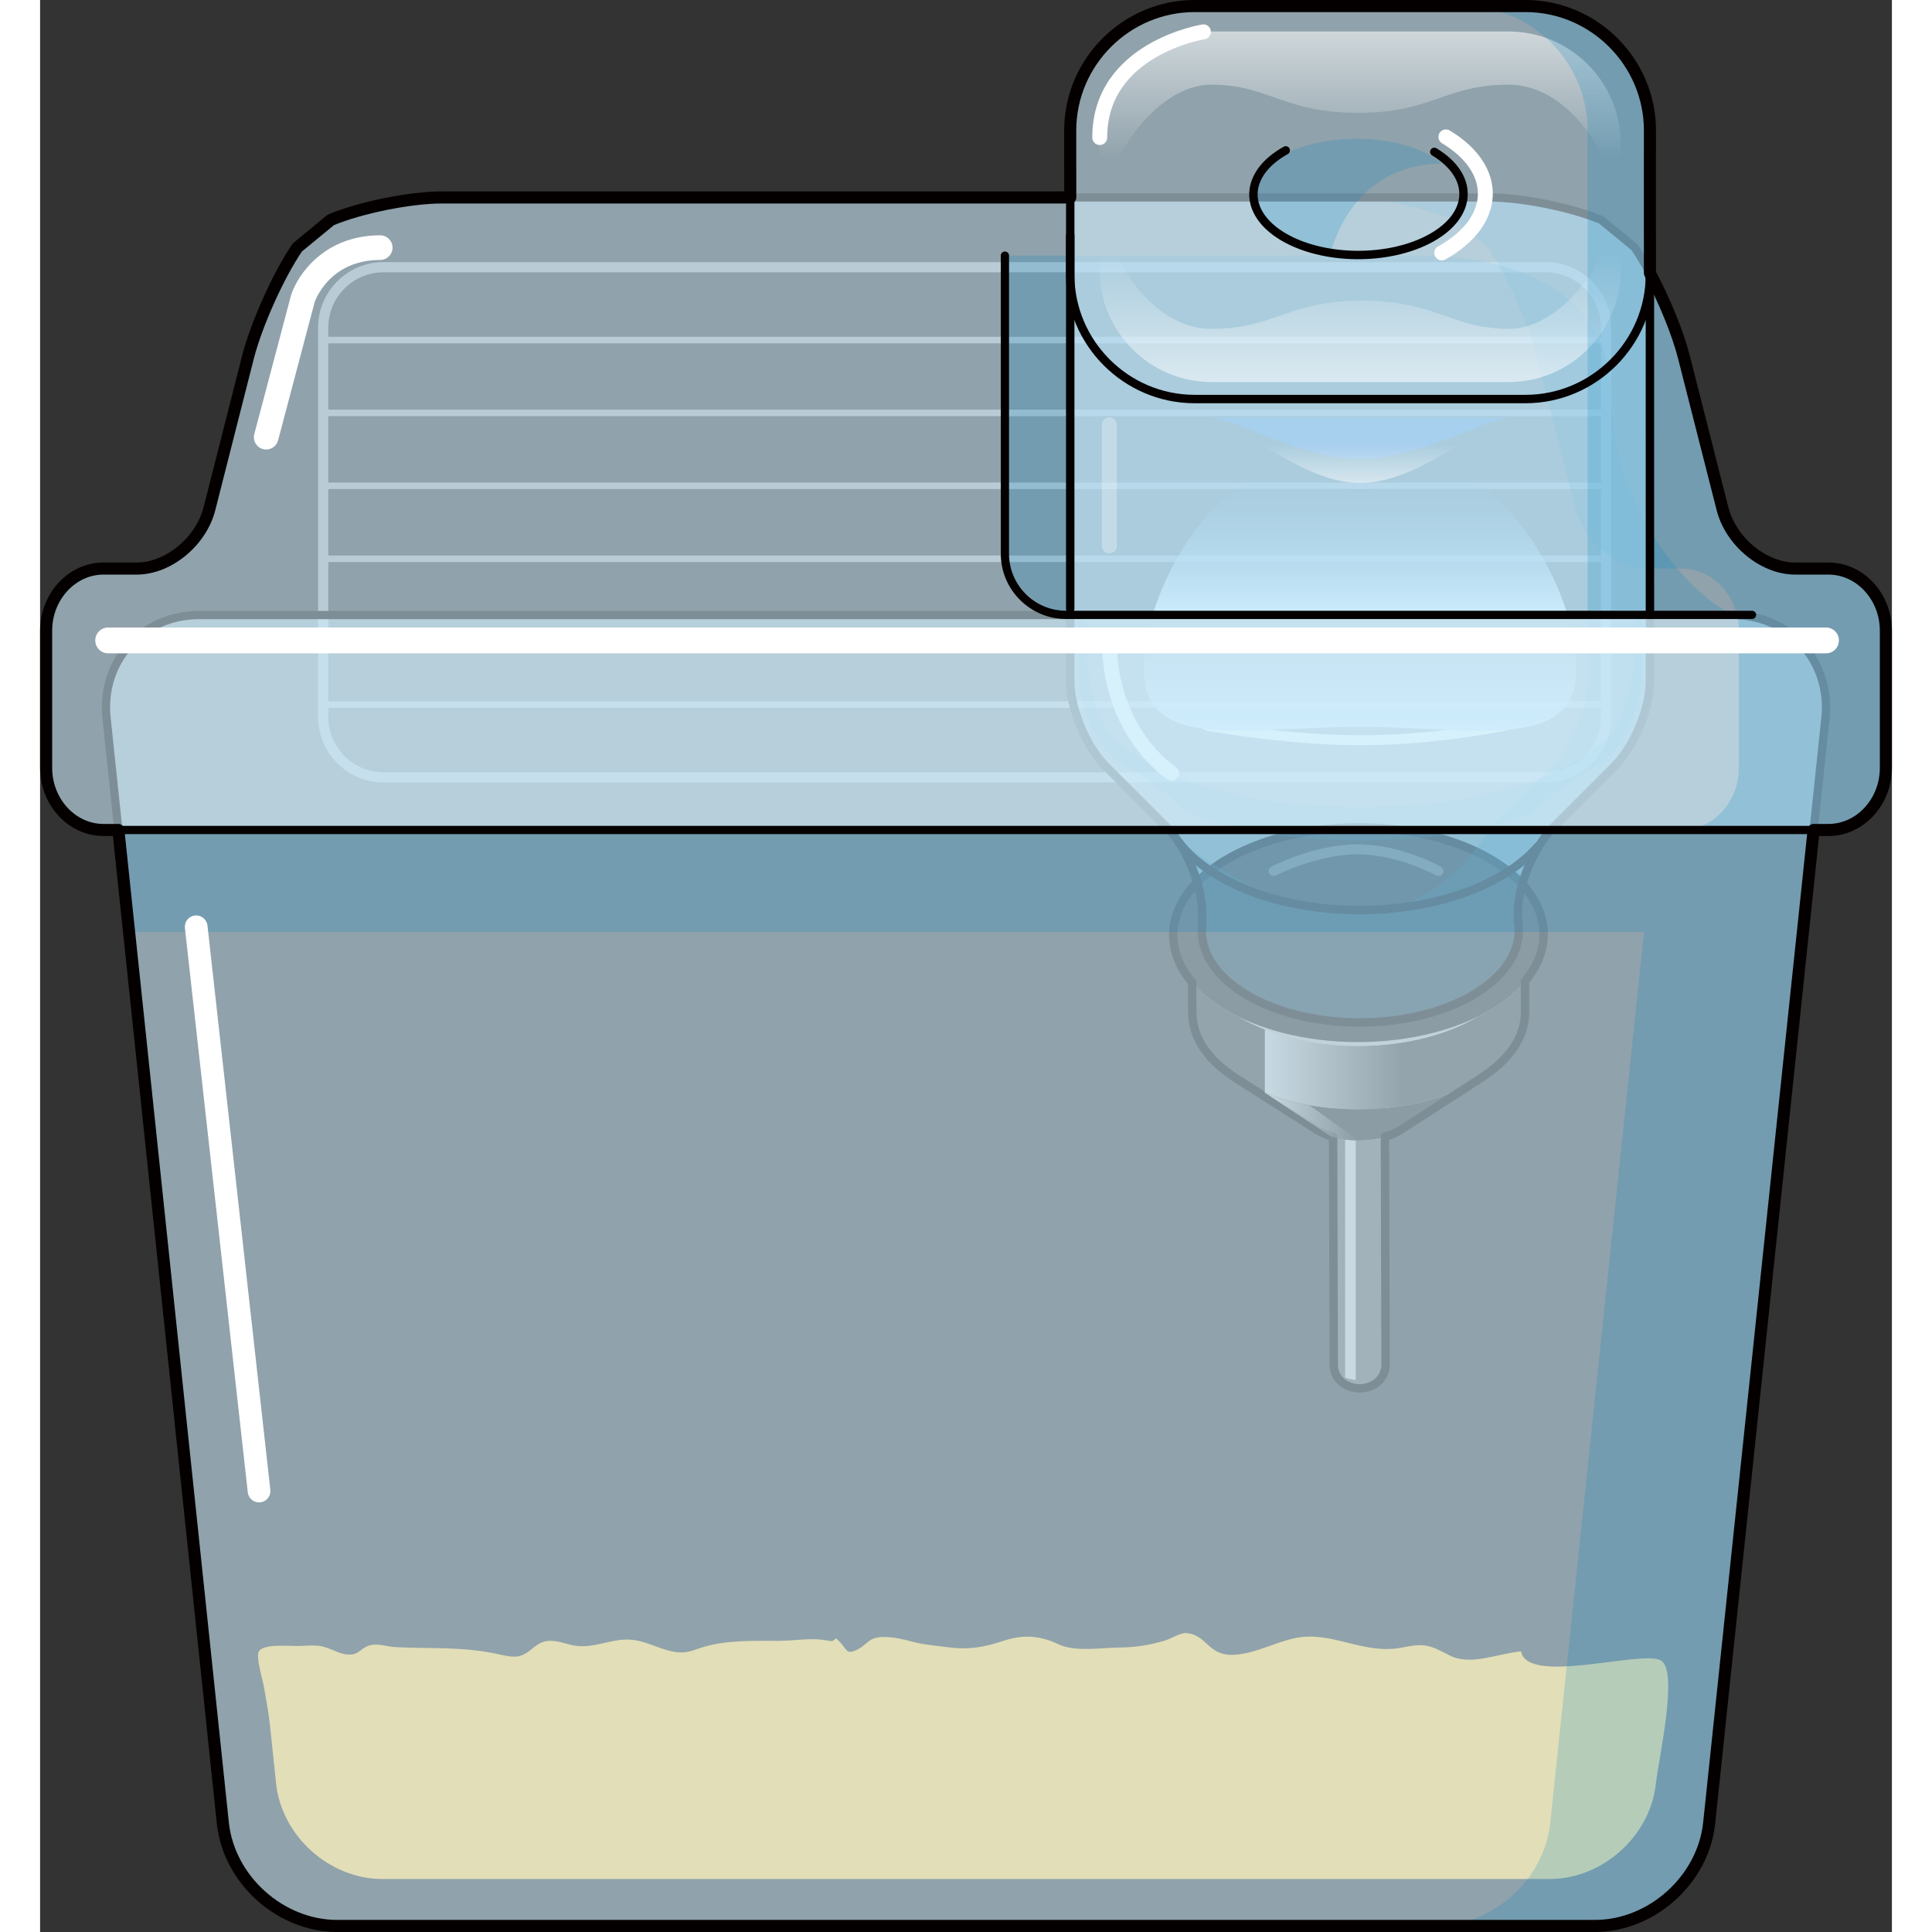 <?xml version="1.0" encoding="utf-8"?>
<!-- Created by: Science Figures, www.sciencefigures.org, Generator: Science Figures Editor -->
<!DOCTYPE svg PUBLIC "-//W3C//DTD SVG 1.1//EN" "http://www.w3.org/Graphics/SVG/1.1/DTD/svg11.dtd">
<svg version="1.1" id="Layer_1" xmlns="http://www.w3.org/2000/svg" xmlns:xlink="http://www.w3.org/1999/xlink" 
	 width="800px" height="800px" viewBox="0 0 168.552 175.851" enable-background="new 0 0 168.552 175.851"
	 xml:space="preserve">
<rect x="0" y="0" width="168.552" height="175.851" fill="#333333" stroke="none"/>
<g>
	<g>
		<path fill="#FFC94F" d="M21.48,162.331c0.505,4.784,4.854,8.696,9.663,8.696h106.269c4.806,0,9.154-3.912,9.659-8.696
			c0.228-2.158,2.125-10.382,0.413-11.219c-1.866-0.913-12.119,2.304-12.689-0.809c-2.248,0.241-4.644,1.343-6.521,0.361
			c-1.817-0.949-2.251-1.116-4.272-0.71c-3.552,0.713-6.389-1.548-9.746-0.857c-1.916,0.395-3.602,1.405-5.546,1.52
			c-2.457,0.144-2.434-1.831-4.412-1.976c-0.491-0.036-1.391,0.523-1.86,0.666c-1.418,0.431-2.729,0.634-4.214,0.651
			c-1.675,0.02-4.029,0.417-5.52-0.291c-1.677-0.795-3.183-0.923-5.016-0.319c-1.83,0.604-3.227,0.838-5.143,0.574
			c-1.055-0.146-1.989-0.197-3.026-0.466c-1.004-0.26-2.616-0.686-3.661-0.313c-0.444,0.158-0.832,0.645-1.264,0.887
			c-1.398,0.783-1.003,0.028-2.168-0.915c-0.179,0.188-0.271,0.305-0.589,0.24c-1.712-0.348-2.937-0.001-4.695-0.005
			c-2.185-0.005-4.688-0.073-6.777,0.564c-0.867,0.265-1.446,0.583-2.387,0.47c-1.708-0.205-2.96-1.229-4.766-1.147
			c-1.462,0.065-2.824,0.73-4.331,0.578c-0.891-0.09-1.65-0.51-2.552-0.465c-1.208,0.06-1.566,1.024-2.626,1.365
			c-0.629,0.202-1.58-0.063-2.179-0.189c-3.115-0.657-5.892-0.454-9.085-0.601c-0.995-0.045-1.813-0.443-2.647-0.091
			c-0.695,0.295-0.844,0.828-1.792,0.761c-0.901-0.064-1.709-0.696-2.625-0.791c-0.492-0.05-1.059-0.031-1.549,0.005
			c-0.843,0.063-3.383-0.257-3.895,0.468c-0.336,0.474,0.345,2.68,0.443,3.255c0.196,1.149,0.421,2.295,0.543,3.456
			C21.105,158.77,21.293,160.55,21.48,162.331z"/>
		<g>
			<path fill="none" stroke="#999999" stroke-width="0.926" stroke-miterlimit="10" d="M25.769,29.802
				c0-3.015,2.467-5.481,5.481-5.481h105.805c3.015,0,5.481,2.467,5.481,5.481v35.473c0,3.015-2.467,5.481-5.481,5.481H31.25
				c-3.015,0-5.481-2.467-5.481-5.481V29.802z"/>
			
				<line fill="none" stroke="#999999" stroke-width="0.594" stroke-miterlimit="10" x1="25.769" y1="64.125" x2="142.536" y2="64.125"/>
			
				<line fill="none" stroke="#999999" stroke-width="0.594" stroke-miterlimit="10" x1="25.769" y1="57.493" x2="142.536" y2="57.493"/>
			
				<line fill="none" stroke="#999999" stroke-width="0.594" stroke-miterlimit="10" x1="25.769" y1="50.86" x2="142.536" y2="50.86"/>
			
				<line fill="none" stroke="#999999" stroke-width="0.594" stroke-miterlimit="10" x1="25.769" y1="44.217" x2="142.536" y2="44.217"/>
			
				<line fill="none" stroke="#999999" stroke-width="0.594" stroke-miterlimit="10" x1="25.769" y1="37.584" x2="142.536" y2="37.584"/>
			
				<line fill="none" stroke="#999999" stroke-width="0.594" stroke-miterlimit="10" x1="25.769" y1="30.953" x2="142.536" y2="30.953"/>
		</g>
		<g>
			<path opacity="0.6" fill="#CEEDFC" d="M93.762,55.967l-0.001,6.011c0,2.49,1.438,5.973,3.203,7.736l5.604,5.604
				c1.763,1.762,3.204,5.242,3.204,7.736v1.137c-0.25,2.258,1.056,4.563,3.974,6.318c5.521,3.324,14.66,3.416,20.415,0.207
				c3.338-1.861,4.79-4.422,4.356-6.895v-0.768c0-2.494,1.439-5.975,3.203-7.736l5.605-5.604c1.762-1.763,3.203-5.246,3.203-7.736
				v-6.011"/>
			<g enable-background="new    ">
				<g>
					<path fill="#5E5B5B" d="M120.545,125.463c0.228,0.137,0.22,0.355-0.018,0.488c-0.237,0.131-0.613,0.127-0.841-0.01
						s-0.22-0.354,0.018-0.486S120.317,125.327,120.545,125.463z M120.122,125.7c0.003,0.002,0.003,0.006-0.001,0.008
						c-0.003,0.002-0.009,0.002-0.012,0c-0.004-0.002-0.004-0.006,0-0.008S120.119,125.698,120.122,125.7"/>
				</g>
				<g>
					<path fill="#5E5B5B" d="M117.753,124.256c-0.001-0.359,0.242-0.719,0.726-0.988c0.94-0.525,2.434-0.51,3.335,0.033
						c0.002,0.801-0.567,1.771-1.269,2.162c-0.228-0.137-0.604-0.141-0.841-0.008s-0.245,0.35-0.018,0.486s0.604,0.141,0.841,0.01
						c0.237-0.133,0.245-0.352,0.018-0.488c0.701-0.391,1.271-1.361,1.269-2.162c0.438,0.264,0.655,0.604,0.656,0.941
						c-0.061,2.182-2.911,2.791-4.195,1.357C117.771,125.038,117.758,124.45,117.753,124.256z"/>
				</g>
				<g>
					<path fill="#5E5B5B" d="M117.687,100.811c-0.001-0.361,0.242-0.721,0.726-0.99c0.94-0.523,2.433-0.51,3.335,0.033l0.066,23.447
						c-0.901-0.543-2.395-0.559-3.335-0.033c-0.483,0.27-0.727,0.629-0.726,0.988C117.733,117.223,117.706,107.844,117.687,100.811z
						"/>
				</g>
				<g>
					<path fill="#5E5B5B" d="M122.47,124.243c-0.001-0.338-0.219-0.678-0.656-0.941l-0.066-23.447
						c0.438,0.264,0.655,0.604,0.656,0.943C122.424,107.831,122.45,117.209,122.47,124.243z"/>
				</g>
				<g>
					<path fill="#ADABAB" d="M108.786,98.104c-5.479-3.496-5.182-8.912,0.748-12.219c6.036-3.365,15.625-3.27,21.417,0.217
						l-7.158,12.611c-1.986-1.195-5.273-1.229-7.344-0.074c-2.032,1.133-2.135,2.99-0.256,4.189
						C113.725,101.254,111.255,99.678,108.786,98.104z"/>
				</g>
				<g>
					<path fill="#5E5B5B" d="M120.106,125.704c-0.035-13.541-0.07-27.082-0.106-40.623l0.122,40.619
						c-0.003-0.002-0.009-0.002-0.013,0C120.109,125.7,120.106,125.702,120.106,125.704z"/>
				</g>
				<g>
					<path fill="#5E5B5B" d="M120,85.081c0.042,13.541,0.083,27.082,0.124,40.623c0-0.002-0.001-0.004-0.001-0.004L120,85.081z"/>
				</g>
				<g>
					<path fill="#5E5B5B" d="M117.753,124.256l-0.066-23.445c0.001,0.338,0.219,0.678,0.657,0.941
						c0.901,0.543,2.395,0.559,3.334,0.033c0.483-0.27,0.727-0.629,0.726-0.988l0.066,23.445c0.001,0.361-0.242,0.721-0.726,0.99
						c-0.939,0.523-2.433,0.51-3.334-0.033C117.972,124.936,117.754,124.596,117.753,124.256z"/>
				</g>
				<path fill="#BDBCBC" d="M118.783,125.997c0.297,0.182,0.624,0.293,0.967,0.338v-22.617h-0.967V125.997z"/>
				<g>
					<path fill="#ADABAB" d="M123.793,98.713c-1.021-0.613-2.387-0.92-3.754-0.918c0.002,0.549,0.004,1.096,0.005,1.643
						c0.62-0.002,1.239,0.137,1.703,0.416c0.901,0.543,0.87,1.408-0.069,1.932c-0.455,0.254-1.04,0.381-1.625,0.383
						c0.002,0.547,0.003,1.096,0.005,1.643c1.289-0.004,2.579-0.285,3.583-0.844C125.71,101.813,125.778,99.909,123.793,98.713z
						 M120.052,102.168c-0.622,0.002-1.244-0.137-1.708-0.416c-0.902-0.543-0.871-1.408,0.068-1.932
						c0.457-0.254,1.045-0.383,1.631-0.383l-0.005-1.643c-1.291,0.004-2.583,0.283-3.589,0.844
						c-0.032,0.018-0.063,0.037-0.095,0.055c-0.006,0.004-0.011,0.006-0.017,0.01c-0.024,0.016-0.05,0.029-0.074,0.045
						c-0.016,0.01-0.031,0.02-0.047,0.029c-0.014,0.01-0.028,0.018-0.042,0.027c-0.015,0.01-0.028,0.018-0.042,0.027
						c-0.016,0.01-0.03,0.02-0.045,0.029c-0.013,0.01-0.025,0.018-0.037,0.027c-0.016,0.01-0.031,0.021-0.046,0.031
						c-0.013,0.01-0.024,0.018-0.037,0.027c-0.015,0.01-0.028,0.021-0.043,0.031c-0.013,0.01-0.025,0.02-0.038,0.029
						s-0.026,0.021-0.039,0.031c-0.012,0.01-0.023,0.02-0.035,0.027c-0.014,0.012-0.027,0.023-0.04,0.033
						c-0.011,0.01-0.022,0.02-0.033,0.029c-0.013,0.01-0.025,0.021-0.038,0.033c-0.012,0.01-0.022,0.02-0.033,0.029
						c-0.012,0.01-0.023,0.021-0.035,0.031c-0.012,0.012-0.022,0.021-0.033,0.031c-0.011,0.012-0.022,0.021-0.033,0.033
						c-0.011,0.01-0.021,0.02-0.031,0.031c-0.01,0.01-0.021,0.021-0.031,0.031c-0.01,0.012-0.02,0.021-0.029,0.033
						c-0.011,0.01-0.021,0.021-0.031,0.033c-0.01,0.01-0.019,0.02-0.027,0.031c-0.01,0.01-0.02,0.021-0.029,0.033
						s-0.019,0.021-0.027,0.033c-0.01,0.01-0.019,0.021-0.027,0.033c-0.008,0.01-0.017,0.021-0.025,0.031
						c-0.009,0.012-0.018,0.023-0.026,0.035c-0.008,0.01-0.016,0.021-0.023,0.033c-0.009,0.01-0.017,0.021-0.024,0.033
						s-0.016,0.021-0.022,0.033c-0.008,0.012-0.016,0.023-0.023,0.035c-0.007,0.01-0.015,0.021-0.021,0.033
						s-0.014,0.021-0.021,0.033c-0.008,0.012-0.014,0.023-0.021,0.035c-0.006,0.012-0.012,0.023-0.019,0.033
						c-0.007,0.012-0.013,0.023-0.02,0.035c-0.006,0.012-0.012,0.023-0.018,0.035s-0.012,0.023-0.018,0.035
						c-0.005,0.012-0.011,0.021-0.016,0.033c-0.006,0.012-0.012,0.023-0.017,0.035s-0.01,0.023-0.015,0.035
						s-0.011,0.023-0.015,0.035c-0.005,0.012-0.01,0.023-0.014,0.033c-0.005,0.014-0.009,0.025-0.014,0.037
						c-0.004,0.012-0.008,0.023-0.012,0.035s-0.008,0.023-0.012,0.035s-0.007,0.023-0.011,0.033
						c-0.004,0.014-0.007,0.025-0.011,0.039c-0.003,0.01-0.006,0.021-0.008,0.031c-0.004,0.014-0.007,0.025-0.01,0.039
						c-0.003,0.012-0.005,0.021-0.008,0.033c-0.002,0.012-0.005,0.025-0.007,0.037c-0.003,0.012-0.005,0.023-0.007,0.033
						c-0.002,0.014-0.004,0.025-0.006,0.039c-0.002,0.01-0.003,0.021-0.004,0.033c-0.002,0.012-0.004,0.025-0.005,0.037
						s-0.003,0.023-0.003,0.033c-0.002,0.014-0.003,0.025-0.004,0.039c0,0.01-0.001,0.021-0.002,0.033
						c0,0.012-0.001,0.025-0.001,0.037s-0.001,0.023-0.001,0.033c0,0.014,0,0.025,0,0.039c0.001,0.012,0.001,0.021,0.001,0.033
						c0.001,0.014,0.001,0.025,0.002,0.037s0.001,0.023,0.002,0.035s0.002,0.025,0.003,0.037c0.002,0.012,0.003,0.023,0.004,0.033
						c0.002,0.014,0.003,0.025,0.005,0.039c0.001,0.01,0.003,0.021,0.005,0.033s0.004,0.025,0.006,0.037s0.005,0.021,0.007,0.033
						c0.003,0.012,0.005,0.025,0.008,0.039c0.003,0.01,0.005,0.021,0.008,0.033s0.006,0.023,0.009,0.037
						c0.003,0.01,0.006,0.021,0.01,0.033c0.003,0.012,0.007,0.025,0.011,0.037c0.003,0.012,0.007,0.021,0.01,0.031
						c0.005,0.014,0.009,0.027,0.013,0.039s0.008,0.021,0.012,0.033c0.005,0.012,0.01,0.025,0.015,0.037
						c0.004,0.012,0.009,0.021,0.013,0.033c0.006,0.012,0.011,0.025,0.016,0.037c0.005,0.01,0.01,0.02,0.014,0.031
						c0.006,0.012,0.012,0.025,0.019,0.039c0.005,0.01,0.01,0.02,0.015,0.029c0.007,0.014,0.013,0.027,0.02,0.039
						c0.006,0.01,0.011,0.02,0.017,0.029c0.007,0.014,0.014,0.027,0.021,0.039c0.006,0.012,0.012,0.021,0.018,0.031
						c0.008,0.014,0.015,0.025,0.022,0.037c0.006,0.01,0.013,0.02,0.019,0.029c0.009,0.014,0.017,0.027,0.025,0.039
						c0.006,0.01,0.012,0.018,0.018,0.027c0.01,0.014,0.019,0.027,0.028,0.041c0.007,0.01,0.014,0.02,0.021,0.027
						c0.009,0.014,0.018,0.025,0.027,0.039c0.008,0.01,0.015,0.018,0.022,0.027c0.01,0.014,0.021,0.027,0.03,0.039
						c0.006,0.008,0.013,0.016,0.019,0.021c0.013,0.016,0.024,0.029,0.036,0.045c0.008,0.008,0.016,0.016,0.023,0.025
						c0.012,0.014,0.023,0.025,0.035,0.039c0.008,0.008,0.016,0.018,0.024,0.025c0.012,0.014,0.024,0.025,0.036,0.039
						c0.003,0.002,0.006,0.006,0.008,0.008c0.032,0.033,0.066,0.064,0.101,0.098c0.007,0.006,0.015,0.014,0.022,0.02
						c0.013,0.014,0.026,0.025,0.04,0.037c0.01,0.008,0.02,0.018,0.029,0.025c0.015,0.014,0.03,0.027,0.046,0.039
						c0.009,0.008,0.018,0.016,0.026,0.023c0.017,0.012,0.032,0.025,0.049,0.039c0.009,0.006,0.018,0.014,0.027,0.021
						c0.016,0.012,0.031,0.023,0.048,0.035c0.01,0.008,0.021,0.016,0.031,0.023c0.016,0.012,0.031,0.023,0.048,0.035
						c0.011,0.008,0.021,0.016,0.033,0.025c0.016,0.01,0.031,0.021,0.048,0.031c0.012,0.01,0.024,0.018,0.037,0.025
						c0.016,0.012,0.03,0.021,0.046,0.031c0.046,0.029,0.092,0.059,0.141,0.088c1.022,0.615,2.39,0.922,3.759,0.918L120.052,102.168
						z"/>
				</g>
				<g>
					<path fill="#5E5B5B" d="M120.106,125.616c0,0.029,0,0.059,0,0.088c0,0,0.001,0.002,0.003,0.004
						c0.003,0.002,0.009,0.002,0.012,0c0.002-0.002,0.003-0.004,0.003-0.004c0-0.029,0-0.059,0-0.088H120.106z M120.053,102.168
						c-0.018-5.695-0.035-11.391-0.053-17.088c0.016,5.697,0.03,11.393,0.045,17.088
						C120.048,102.168,120.05,102.168,120.053,102.168z"/>
				</g>
				<g>
					<path fill="#5E5B5B" d="M118.778,126.012c-0.874-0.541-1.018-1.332-1.025-1.756c0.001,0.34,0.219,0.68,0.657,0.943
						c0.901,0.543,2.395,0.557,3.334,0.033c0.483-0.27,0.727-0.629,0.726-0.99c-0.042,1.143-0.782,1.664-1.221,1.875
						C120.353,126.547,119.362,126.374,118.778,126.012z"/>
				</g>
				<g>
					<path fill="#ADABAB" d="M135.168,92.153c-0.006-2.18-1.406-4.359-4.217-6.051l-0.017-5.766
						c2.812,1.691,4.211,3.871,4.217,6.051C135.156,88.118,135.163,90.422,135.168,92.153z"/>
				</g>
				<g>
					<path fill="#ADABAB" d="M104.856,86.475c-0.006-2.311,1.555-4.623,4.661-6.355c6.037-3.365,15.625-3.27,21.417,0.217
						l0.017,5.766c-5.792-3.486-15.381-3.582-21.417-0.217c-3.107,1.732-4.667,4.045-4.661,6.355
						C104.868,90.512,104.861,88.206,104.856,86.475z"/>
				</g>
				<g>
					<path fill="#ADABAB" d="M123.91,102.805c1.802-1.164,1.777-2.951-0.117-4.092l7.158-12.611
						c5.528,3.328,5.599,8.541,0.343,11.936C128.832,99.627,126.371,101.215,123.91,102.805z"/>
				</g>
				<g>
					<path fill="#272323" d="M116.193,102.829c-2.469-1.574-4.938-3.15-7.407-4.725c0.1,0.063,0.201,0.125,0.304,0.188
						c5.792,3.486,15.381,3.584,21.418,0.217c0.273-0.152,0.536-0.311,0.786-0.471c-2.462,1.59-4.923,3.178-7.384,4.768
						c-0.086,0.055-0.176,0.109-0.27,0.162c-2.07,1.154-5.357,1.121-7.343-0.074C116.262,102.872,116.228,102.85,116.193,102.829z"
						/>
				</g>
				<g>
					<path fill="#3C3838" d="M104.873,92.241l-0.017-5.766c0.007,2.18,1.406,4.359,4.218,6.051
						c5.791,3.486,15.38,3.582,21.417,0.217c3.106-1.732,4.667-4.045,4.66-6.355l0.017,5.766c0.007,2.311-1.554,4.623-4.66,6.355
						c-6.037,3.367-15.626,3.27-21.418-0.217C106.279,96.6,104.879,94.42,104.873,92.241z"/>
				</g>
				<g>
					<path fill="#ADABAB" d="M130.25,92.874c0.081-0.043,0.161-0.086,0.241-0.131c6.036-3.365,6.235-8.92,0.443-12.406l1.236-2.041
						c6.449,3.881,6.228,10.064-0.494,13.813c-0.089,0.051-0.178,0.1-0.269,0.146C131.022,92.461,130.637,92.668,130.25,92.874z"/>
				</g>
				<g>
					<path fill="#ADABAB" d="M108.641,92.325c-0.276-0.146-0.547-0.299-0.811-0.457c-6.449-3.881-6.228-10.066,0.494-13.814
						c6.721-3.748,17.398-3.639,23.847,0.242l-1.236,2.041c-5.792-3.486-15.38-3.582-21.417-0.217
						c-6.037,3.367-6.235,8.92-0.443,12.406c0.236,0.143,0.479,0.279,0.729,0.41C109.415,92.733,109.028,92.528,108.641,92.325z"/>
				</g>
				<g>
					<path fill="#ADABAB" d="M109.803,92.936c-0.388-0.203-0.774-0.408-1.162-0.611c6.414,3.379,16.313,3.379,22.768-0.07
						c-0.386,0.207-0.771,0.414-1.158,0.619C124.452,95.971,115.563,95.971,109.803,92.936z"/>
				</g>
				<g>
					<path fill="#272323" d="M132.171,78.295c6.449,3.881,6.228,10.064-0.494,13.813s-17.398,3.641-23.847-0.24
						c-6.449-3.881-6.228-10.066,0.494-13.814C115.045,74.305,125.723,74.415,132.171,78.295z"/>
				</g>
			</g>
			
				<path fill="none" stroke="#050000" stroke-width="0.766" stroke-linecap="round" stroke-linejoin="round" stroke-miterlimit="10" d="
				M134.104,95.387c0.101-0.148,0.191-0.297,0.278-0.449c0.066-0.117,0.133-0.232,0.191-0.352c0.076-0.154,0.14-0.311,0.201-0.467
				c0.046-0.117,0.095-0.234,0.132-0.352c0.052-0.162,0.088-0.324,0.123-0.486c0.025-0.115,0.056-0.229,0.073-0.344
				c0.026-0.174,0.034-0.346,0.043-0.518c0.004-0.09,0.021-0.178,0.021-0.268c-0.002-0.852-0.006-1.846-0.008-2.84
				c2.991-3.578,2.035-7.994-2.989-11.018c-6.448-3.881-17.126-3.99-23.847-0.242c-5.436,3.031-6.616,7.656-3.459,11.367l0.008,2.82
				c0,0.088,0.017,0.174,0.021,0.26c0.007,0.135,0.016,0.268,0.033,0.4c0.019,0.141,0.047,0.281,0.078,0.422
				c0.028,0.131,0.057,0.262,0.096,0.393c0.042,0.141,0.094,0.281,0.147,0.42c0.05,0.129,0.1,0.258,0.159,0.387
				c0.065,0.139,0.141,0.275,0.218,0.412c0.071,0.127,0.141,0.252,0.222,0.377c0.088,0.135,0.188,0.27,0.288,0.402
				c0.092,0.123,0.183,0.244,0.284,0.365c0.111,0.131,0.235,0.26,0.359,0.389c0.112,0.117,0.224,0.236,0.346,0.35
				c0.136,0.127,0.283,0.25,0.43,0.375c0.134,0.111,0.266,0.223,0.41,0.332c0.158,0.119,0.328,0.236,0.499,0.352
				c0.109,0.076,0.207,0.154,0.322,0.229c2.469,1.574,4.938,3.15,7.407,4.725c0.034,0.021,0.068,0.043,0.104,0.064
				c0.253,0.152,0.526,0.283,0.816,0.398c0.079,0.031,0.167,0.051,0.247,0.078c0.109,0.039,0.221,0.074,0.333,0.105
				c0.008,2.852,0.017,5.953,0.025,9.059l0.033,11.723c0.001,0.053,0.004,0.113,0.011,0.176c0.003,0.035,0.012,0.076,0.018,0.119
				c0.007,0.043,0.015,0.088,0.025,0.135c0.011,0.051,0.022,0.098,0.039,0.152c0.028,0.094,0.066,0.189,0.113,0.285
				c0.018,0.037,0.039,0.072,0.06,0.109c0.065,0.117,0.142,0.232,0.241,0.346c0.006,0.008,0.009,0.014,0.015,0.021
				c0.056,0.063,0.118,0.115,0.179,0.17c0.013,0.01,0.022,0.021,0.035,0.033c0.572,0.488,1.354,0.654,2.077,0.529h0.004
				c0.232-0.041,0.456-0.111,0.667-0.211c0.004-0.002,0.008-0.002,0.013-0.004c0.044-0.021,0.094-0.049,0.144-0.076
				c0.049-0.029,0.097-0.059,0.144-0.092c0.042-0.027,0.083-0.057,0.126-0.088c0.039-0.031,0.076-0.063,0.113-0.096
				c0.041-0.035,0.079-0.074,0.119-0.115c0.032-0.033,0.064-0.066,0.095-0.102c0.041-0.049,0.078-0.104,0.116-0.16
				c0.023-0.033,0.05-0.064,0.071-0.102c0.029-0.049,0.053-0.105,0.079-0.16c0.124-0.258,0.205-0.551,0.214-0.885
				c-0.017-6.178-0.04-14.164-0.059-20.781c0.028-0.008,0.056-0.016,0.083-0.025c0.109-0.033,0.225-0.059,0.331-0.098
				c0.287-0.105,0.561-0.23,0.815-0.371c0.094-0.053,0.184-0.107,0.27-0.162c2.461-1.59,4.922-3.178,7.384-4.768
				c0.056-0.037,0.103-0.076,0.157-0.111c0.145-0.098,0.28-0.197,0.417-0.299c0.179-0.129,0.354-0.26,0.519-0.395
				c0.128-0.105,0.247-0.211,0.365-0.318c0.152-0.137,0.299-0.275,0.437-0.416c0.107-0.109,0.21-0.221,0.309-0.332
				c0.126-0.143,0.245-0.287,0.356-0.434C133.941,95.618,134.025,95.504,134.104,95.387z"/>
			<linearGradient id="SVGID_1_" gradientUnits="userSpaceOnUse" x1="111.478" y1="97.334" x2="123.91" y2="97.334">
				<stop  offset="0" style="stop-color:#BDBCBC"/>
				<stop  offset="1" style="stop-color:#BDBCBC;stop-opacity:0"/>
			</linearGradient>
			<path fill="url(#SVGID_1_)" d="M111.478,93.698v5.762c3.684,1.453,8.244,1.859,12.433,1.209v-5.77
				C119.723,95.553,115.162,95.149,111.478,93.698z"/>
			<linearGradient id="SVGID_2_" gradientUnits="userSpaceOnUse" x1="111.478" y1="101.635" x2="120.045" y2="101.635">
				<stop  offset="0" style="stop-color:#BDBCBC"/>
				<stop  offset="1" style="stop-color:#BDBCBC;stop-opacity:0"/>
			</linearGradient>
			<path fill="url(#SVGID_2_)" d="M111.478,99.459l5.985,3.959c0,0,1.087,0.393,2.582,0.393l-4.49-3.189
				C115.555,100.622,113.105,100.178,111.478,99.459z"/>
			<path opacity="0.2" fill="#0083C7" d="M141.647,69.715c-3.981,2.328-5.341,3.979-5.341,3.979s-4.547,2.805-16.126,2.799
				c-11.576,0.006-16.127-2.799-16.127-2.799s-1.359-1.65-5.338-3.979c-3.983-2.33-4.176-8.158-4.176-8.158v-5.593h0.678v1.659
				c0,0-0.292,7.363,2.914,9.952c5.021,4.063,12.93,5.875,22.012,5.875s17.064-1.813,22.089-5.875
				c3.203-2.589,2.91-9.952,2.91-9.952v-1.657h0.68v5.591C145.822,61.558,145.628,67.386,141.647,69.715z"/>
			<path opacity="0.2" fill="#0083C7" d="M140.856,55.967v6.011c0,2.49-1.44,5.973-3.203,7.736l-5.603,5.604
				c-0.25,0.25-4.182,7.826-12.409,7.826c-8.227,0-16.299-6.982-16.299-6.982v0.072c0.024,0.033,0.045,0.074,0.069,0.107
				c0.211,0.295,0.412,0.607,0.604,0.939c0.047,0.08,0.092,0.16,0.138,0.242c0.184,0.334,0.354,0.676,0.512,1.031
				c0.028,0.063,0.059,0.121,0.085,0.184c0.359,0.836,0.638,1.703,0.812,2.543c0.009,0.041,0.024,0.082,0.032,0.123l-0.004,0.029
				c0.108,0.564,0.182,1.115,0.182,1.621v1.137c-0.25,2.258,1.056,4.563,3.974,6.318c5.521,3.324,14.66,3.416,20.415,0.207
				c2.758-1.537,4.208-3.553,4.391-5.602l-0.034-0.238v-1.055v-0.768c0-0.283,0.023-0.582,0.06-0.889
				c0.015-0.127,0.04-0.26,0.061-0.391c0.021-0.129,0.034-0.254,0.06-0.385c0.014-0.064,0.031-0.133,0.046-0.199
				c0.021-0.1,0.044-0.199,0.069-0.301c0.013-0.055,0.023-0.107,0.037-0.164c0.002-0.006,0.004-0.016,0.007-0.023
				c0.024-0.094,0.06-0.188,0.086-0.281c0.061-0.211,0.12-0.42,0.192-0.631c0.048-0.143,0.103-0.283,0.156-0.426
				c0.077-0.205,0.153-0.41,0.24-0.613c0.014-0.031,0.024-0.064,0.038-0.096c0.006-0.012,0.012-0.025,0.017-0.037
				c0.039-0.086,0.084-0.168,0.124-0.254c0.102-0.219,0.203-0.436,0.314-0.645c0.054-0.104,0.112-0.199,0.169-0.301
				c0.119-0.211,0.238-0.422,0.366-0.621c0.013-0.018,0.022-0.039,0.034-0.057c0.007-0.016,0.017-0.025,0.023-0.041
				c0.125-0.182,0.249-0.363,0.378-0.533c0.004-0.004,0.009-0.008,0.013-0.014c0.229-0.305,0.467-0.59,0.713-0.836l5.605-5.604
				c1.762-1.763,3.203-5.246,3.203-7.736v-6.011"/>
			
				<path fill="none" stroke="#FFFFFF" stroke-width="1.359" stroke-linecap="round" stroke-linejoin="round" stroke-miterlimit="10" d="
				M102.986,70.374c0,0-5.663-3.625-5.663-12.083"/>
			
				<path fill="none" stroke="#FFFFFF" stroke-width="0.906" stroke-linecap="round" stroke-linejoin="round" stroke-miterlimit="10" d="
				M106.234,66.051c0,0,7.056,1.326,13.982,1.326c6.929,0,13.109-1.326,13.109-1.326"/>
			<path opacity="0.3" fill="#FFFFFF" d="M119.913,76.854c-3.902,0-7.688,1.943-7.848,2.027c-0.224,0.115-0.31,0.389-0.19,0.611
				c0.112,0.223,0.387,0.307,0.608,0.193c0.039-0.02,3.753-1.926,7.43-1.926c3.679,0,7.116,1.898,7.148,1.918
				c0.218,0.121,0.494,0.045,0.619-0.174c0.12-0.219,0.042-0.494-0.175-0.615C127.356,78.805,123.825,76.854,119.913,76.854z"/>
			
				<linearGradient id="SVGID_3_" gradientUnits="userSpaceOnUse" x1="-146.987" y1="462.697" x2="-146.987" y2="452.157" gradientTransform="matrix(1 0 0 -1 267.131 518.661)">
				<stop  offset="0" style="stop-color:#ACD6F2;stop-opacity:0"/>
				<stop  offset="1" style="stop-color:#CBECFC"/>
			</linearGradient>
			<path fill="url(#SVGID_3_)" d="M139.028,55.967c0.517,1.701,0.809,3.381,0.809,4.904c0,7.622-9.177,5.308-19.693,5.288
				c-10.517,0.02-19.69,2.333-19.69-5.288c0-1.523,0.292-3.204,0.809-4.906"/>
			
				<path fill="none" stroke="#050000" stroke-width="0.766" stroke-linecap="round" stroke-linejoin="round" stroke-miterlimit="10" d="
				M93.762,55.967l-0.001,6.011c0,2.49,1.438,5.973,3.203,7.736l5.604,5.604c1.763,1.762,3.204,5.242,3.204,7.736v1.137
				c-0.25,2.258,1.056,4.563,3.974,6.318c5.521,3.324,14.66,3.416,20.415,0.207c3.338-1.861,4.79-4.422,4.356-6.895v-0.768
				c0-2.494,1.439-5.975,3.203-7.736l5.605-5.604c1.762-1.763,3.203-5.246,3.203-7.736v-6.011"/>
			
				<path fill="none" stroke="#050000" stroke-width="0.766" stroke-linecap="round" stroke-linejoin="round" stroke-miterlimit="10" d="
				M103.628,76.637c0.824,1.08,1.983,2.098,3.481,3c6.918,4.164,18.369,4.281,25.58,0.26c1.523-0.85,2.733-1.814,3.63-2.848"/>
		</g>
		<path opacity="0.6" fill="#CEEDFC" d="M6.049,65.348c-0.543-5.151,3.25-9.368,8.435-9.368h139.584
			c5.182,0,8.975,4.217,8.434,9.368l-10.582,100.587c-0.543,5.153-5.228,9.366-10.404,9.366H27.041
			c-5.181,0-9.863-4.213-10.408-9.366L6.049,65.348z"/>
		<path opacity="0.2" fill="#0083C7" d="M146.97,75.545v0.003L7.124,75.545l0.974,9.282h63.431h34.217h40.246l-8.539,81.107
			c-0.543,5.153-5.221,9.366-10.407,9.366h14.47c5.177,0,9.861-4.213,10.404-9.366l9.509-90.39H146.97z"/>
		
			<path fill="none" stroke="#050000" stroke-width="0.75" stroke-linecap="round" stroke-linejoin="round" stroke-miterlimit="10" d="
			M6.049,65.348c-0.543-5.151,3.25-9.368,8.435-9.368h139.584c5.182,0,8.975,4.217,8.434,9.368l-10.582,100.587
			c-0.543,5.153-5.228,9.366-10.404,9.366H27.041c-5.181,0-9.863-4.213-10.408-9.366L6.049,65.348z"/>
		<path opacity="0.6" fill="#CEEDFC" d="M159.745,51.75c-2.873,0-5.852-2.451-6.613-5.45l-3.51-13.796
			c-0.758-2.998-2.782-7.495-4.494-9.992l-3.037-2.497c-2.684-1.126-7.234-2.043-10.107-2.043H36.565
			c-2.876,0-7.425,0.917-10.104,2.043l-3.038,2.501c-1.715,2.497-3.734,6.992-4.5,9.988l-3.509,13.796
			c-0.762,2.999-3.74,5.45-6.613,5.45H5.776c-2.874,0-5.227,2.545-5.227,5.653v0.592c0,3.108,0,8.195,0,11.304v0.594
			c0,3.108,2.353,5.653,5.227,5.653h157c2.871,0,5.226-2.545,5.226-5.653v-0.594c0-3.108,0-8.195,0-11.304v-0.592
			c0-3.108-2.354-5.653-5.226-5.653H159.745z"/>
		<path opacity="0.2" fill="#0083C7" d="M162.776,51.75h-3.031c-2.873,0-5.852-2.451-6.613-5.45l-3.51-13.796
			c-0.758-2.998-2.782-7.495-4.494-9.992l-3.037-2.497c-2.684-1.126-7.234-2.043-10.107-2.043h-13.374
			c2.875,0,7.417,0.917,10.099,2.043l3.042,2.497c1.706,2.497,3.736,6.994,4.498,9.992l3.503,13.796
			c0.764,2.999,3.742,5.45,6.616,5.45h3.029c2.877,0,5.228,2.545,5.228,5.653v0.592c0,3.108,0,8.195,0,11.304v0.594
			c0,3.108-2.351,5.653-5.228,5.653h13.38c2.871,0,5.226-2.545,5.226-5.653v-0.594c0-3.108,0-8.195,0-11.304v-0.592
			C168.002,54.294,165.647,51.75,162.776,51.75z"/>
		
			<path fill="none" stroke="#050000" stroke-width="0.75" stroke-linecap="round" stroke-linejoin="round" stroke-miterlimit="10" d="
			M159.745,51.75c-2.873,0-5.852-2.451-6.613-5.45l-3.51-13.796c-0.758-2.998-2.782-7.495-4.494-9.992l-3.037-2.497
			c-2.684-1.126-7.234-2.043-10.107-2.043H36.565c-2.876,0-7.425,0.917-10.104,2.043l-3.038,2.501
			c-1.715,2.497-3.734,6.992-4.5,9.988l-3.509,13.796c-0.762,2.999-3.74,5.45-6.613,5.45H5.776c-2.874,0-5.227,2.545-5.227,5.653
			v0.592c0,3.108,0,8.195,0,11.304v0.594c0,3.108,2.353,5.653,5.227,5.653h157c2.871,0,5.226-2.545,5.226-5.653v-0.594
			c0-3.108,0-8.195,0-11.304v-0.592c0-3.108-2.354-5.653-5.226-5.653H159.745z"/>
		<path fill="#FFFFFF" d="M162.553,59.467H6.198c-0.651,0-1.176-0.525-1.176-1.176c0-0.648,0.524-1.176,1.176-1.176h156.354
			c0.651,0,1.177,0.527,1.177,1.176C163.729,58.941,163.204,59.467,162.553,59.467z"/>
		<path fill="#FFFFFF" d="M20.578,40.914c-0.095,0-0.19-0.01-0.287-0.035c-0.596-0.159-0.955-0.772-0.795-1.37l3.343-12.629
			c0.609-1.922,3.068-5.462,8.118-5.462c0.62,0,1.122,0.5,1.122,1.121c0,0.618-0.502,1.121-1.122,1.121
			c-4.688,0-5.956,3.809-5.97,3.847l-3.325,12.575C21.531,40.583,21.076,40.914,20.578,40.914z"/>
		<path fill="#FFFFFF" d="M19.929,136.749c-0.52,0-0.968-0.39-1.026-0.918l-5.722-51.363c-0.063-0.567,0.345-1.076,0.911-1.14
			c0.563-0.056,1.079,0.345,1.142,0.912l5.721,51.363c0.063,0.567-0.343,1.075-0.91,1.141
			C20.006,136.746,19.967,136.749,19.929,136.749z"/>
		<path opacity="0.2" fill="#0083C7" d="M154.127,55.965H94.801c-3.67,0-6.671-2.502-6.671-5.559V23.266c0,0,28.287,0,37.388,0
			s17.486,3.53,17.486,12.998S149.767,54.002,154.127,55.965z"/>
		<g>
			<path opacity="0.6" fill="#CEEDFC" d="M146.529,55.967l-0.004-40.515c0-0.046,0.004-3.572,0.004-3.572
				c0-6.232-5.1-11.33-11.33-11.33h-30.11c-6.23,0-11.328,5.098-11.328,11.33v3.435c0,0.046,0.004,0.092,0.004,0.138l-0.003,40.515"
				/>
			<path opacity="0.2" fill="#0083C7" d="M117.481,23.021c0,0,1.67-8.048,10.098-8.132c-3.063-2.704-11.172-3.295-15.82,0
				S113.573,23.717,117.481,23.021z"/>
			<g>
				
					<linearGradient id="SVGID_4_" gradientUnits="userSpaceOnUse" x1="-146.984" y1="500.791" x2="-146.984" y2="518.618" gradientTransform="matrix(1 0 0 -1 267.131 518.661)">
					<stop  offset="0.184" style="stop-color:#FFFFFF;stop-opacity:0"/>
					<stop  offset="1" style="stop-color:#FFFFFF"/>
				</linearGradient>
				<path opacity="0.7" fill="url(#SVGID_4_)" d="M143.856,20.644c-0.062-5.551-4.365-12.935-10.181-12.935
					s-6.958,2.571-13.703,2.571c-6.771,0-8.146-2.571-13.36-2.571s-10.117,7.384-10.179,12.935v-4.38
					c0-0.044-0.001-0.084-0.001-0.127V13.05c0-5.603,4.579-10.183,10.18-10.183h27.063c5.603,0,10.183,4.58,10.183,10.183
					c0,0-0.002,3.17-0.002,3.214V20.644z"/>
			</g>
			<g>
				
					<linearGradient id="SVGID_5_" gradientUnits="userSpaceOnUse" x1="1986.626" y1="-34.881" x2="1986.626" y2="-17.054" gradientTransform="matrix(-1 0 0 1 2106.771 54.652)">
					<stop  offset="0.184" style="stop-color:#FFFFFF;stop-opacity:0"/>
					<stop  offset="1" style="stop-color:#FFFFFF"/>
				</linearGradient>
				<path opacity="0.7" fill="url(#SVGID_5_)" d="M96.435,16.997c0.062,5.551,4.365,12.935,10.181,12.935s6.958-2.571,13.703-2.571
					c6.771,0,8.146,2.571,13.36,2.571s10.117-7.384,10.179-12.935v4.38c0,0.044,0.001,0.084,0.001,0.127v3.087
					c0,5.603-4.579,10.183-10.18,10.183h-27.063c-5.603,0-10.183-4.58-10.183-10.183c0,0,0.002-3.17,0.002-3.214V16.997z"/>
			</g>
			<path opacity="0.2" fill="#0083C7" d="M146.529,55.967l-0.004-40.515c0-0.046,0.004-3.572,0.004-3.572
				c0-6.232-5.1-11.33-11.33-11.33h-5.67c6.229,0,11.327,5.098,11.327,11.33c0,0-0.002,3.526-0.002,3.572l0.002,40.515"/>
			<g>
				<path fill="#A7CFEE" d="M106.234,38.021c2.639,0,8.285,3.737,13.909,3.737c5.71,0,11.401-3.737,13.908-3.737"/>
				
					<linearGradient id="SVGID_6_" gradientUnits="userSpaceOnUse" x1="-146.989" y1="479.315" x2="-146.989" y2="473.462" gradientTransform="matrix(1 0 0 -1 267.131 518.661)">
					<stop  offset="0.184" style="stop-color:#FFFFFF;stop-opacity:0"/>
					<stop  offset="1" style="stop-color:#FFFFFF"/>
				</linearGradient>
				<path opacity="0.7" fill="url(#SVGID_6_)" d="M106.234,38.021c2.639,0,8.285,5.938,13.909,5.938
					c5.71,0,11.401-5.938,13.908-5.938"/>
			</g>
			<path opacity="0.3" fill="#FFFFFF" d="M97.323,37.984c-0.376,0-0.68,0.305-0.68,0.679v11.021c0,0.376,0.304,0.682,0.68,0.682
				c0.374,0,0.68-0.306,0.68-0.682V38.663C98.003,38.289,97.697,37.984,97.323,37.984z"/>
			
				<linearGradient id="SVGID_7_" gradientUnits="userSpaceOnUse" x1="-146.987" y1="475.56" x2="-146.987" y2="462.695" gradientTransform="matrix(1 0 0 -1 267.131 518.661)">
				<stop  offset="0" style="stop-color:#ACD6F2;stop-opacity:0"/>
				<stop  offset="1" style="stop-color:#CBECFC"/>
			</linearGradient>
			<path fill="url(#SVGID_7_)" d="M101.262,55.965c2.079-6.847,7.79-14.031,12.725-12.703c6.157,1.66,6.157,1.66,6.157,1.66
				s0,0,6.162-1.66c4.934-1.328,10.646,5.858,12.723,12.705"/>
			
				<path fill="none" stroke="#050000" stroke-width="0.766" stroke-linecap="round" stroke-linejoin="round" stroke-miterlimit="10" d="
				M146.529,55.967l-0.004-40.515c0-0.046,0.004-3.572,0.004-3.572c0-6.232-5.1-11.33-11.33-11.33h-30.11
				c-6.23,0-11.328,5.098-11.328,11.33v3.435c0,0.046,0.004,0.092,0.004,0.138l-0.003,39.967"/>
			
				<path fill="none" stroke="#050000" stroke-width="0.766" stroke-linecap="round" stroke-linejoin="round" stroke-miterlimit="10" d="
				M126.9,13.825c3.655,2.2,3.53,5.707-0.28,7.831c-3.812,2.126-9.863,2.064-13.52-0.136s-3.53-5.707,0.28-7.831"/>
			
				<path fill="none" stroke="#050000" stroke-width="0.766" stroke-linecap="round" stroke-linejoin="round" stroke-miterlimit="10" d="
				M93.764,21.418c0,0.046-0.004,3.572-0.004,3.572c0,6.232,5.1,11.33,11.33,11.33h30.11c6.23,0,11.328-5.098,11.328-11.33v-3.435
				c0-0.046-0.004-0.092-0.004-0.138"/>
			
				<path fill="none" stroke="#FFFFFF" stroke-width="1.359" stroke-linecap="round" stroke-linejoin="round" stroke-miterlimit="10" d="
				M105.886,2.898c0,0-9.438,1.495-9.438,9.62"/>
			
				<path fill="none" stroke="#FFFFFF" stroke-width="1.359" stroke-linecap="round" stroke-linejoin="round" stroke-miterlimit="10" d="
				M127.957,12.461c4.929,2.967,4.761,7.695-0.378,10.56"/>
		</g>
		
			<path fill="none" stroke="#050000" stroke-width="0.75" stroke-linecap="round" stroke-linejoin="round" stroke-miterlimit="10" d="
			M155.82,55.965H93.377c-3.059,0-5.56-2.502-5.56-5.559V23.266"/>
	</g>
	<path fill="none" stroke="#050000" stroke-width="1.1" stroke-linecap="round" stroke-linejoin="round" stroke-miterlimit="10" d="
		M162.776,51.75h-3.031c-2.873,0-5.852-2.451-6.613-5.45l-3.51-13.796c-0.557-2.201-1.797-5.206-3.094-7.639v-3.309
		c0-0.028-0.001-0.055-0.002-0.083l-0.001-6.021c0-0.046,0.004-3.572,0.004-3.572c0-6.232-5.1-11.33-11.33-11.33h-5.67h-24.44
		c-6.23,0-11.328,5.098-11.328,11.33v3.435c0,0.046,0.004,0.092,0.004,0.138v2.519H36.565c-2.876,0-7.425,0.917-10.104,2.043
		l-3.038,2.501c-1.715,2.497-3.734,6.992-4.5,9.988l-3.509,13.796c-0.762,2.999-3.74,5.45-6.613,5.45H5.776
		c-2.874,0-5.227,2.545-5.227,5.653v0.592c0,3.108,0,8.195,0,11.304v0.594c0,3.108,2.353,5.653,5.227,5.653h1.346l0.706,6.712
		l0.27,2.57h0.001l8.534,81.107c0.545,5.153,5.228,9.366,10.408,9.366h100.004h14.47c5.177,0,9.861-4.213,10.404-9.366l9.509-90.39
		h1.349c2.871,0,5.226-2.545,5.226-5.653v-0.594c0-3.108,0-8.195,0-11.304v-0.592C168.002,54.294,165.647,51.75,162.776,51.75z"/>
</g>
</svg>
